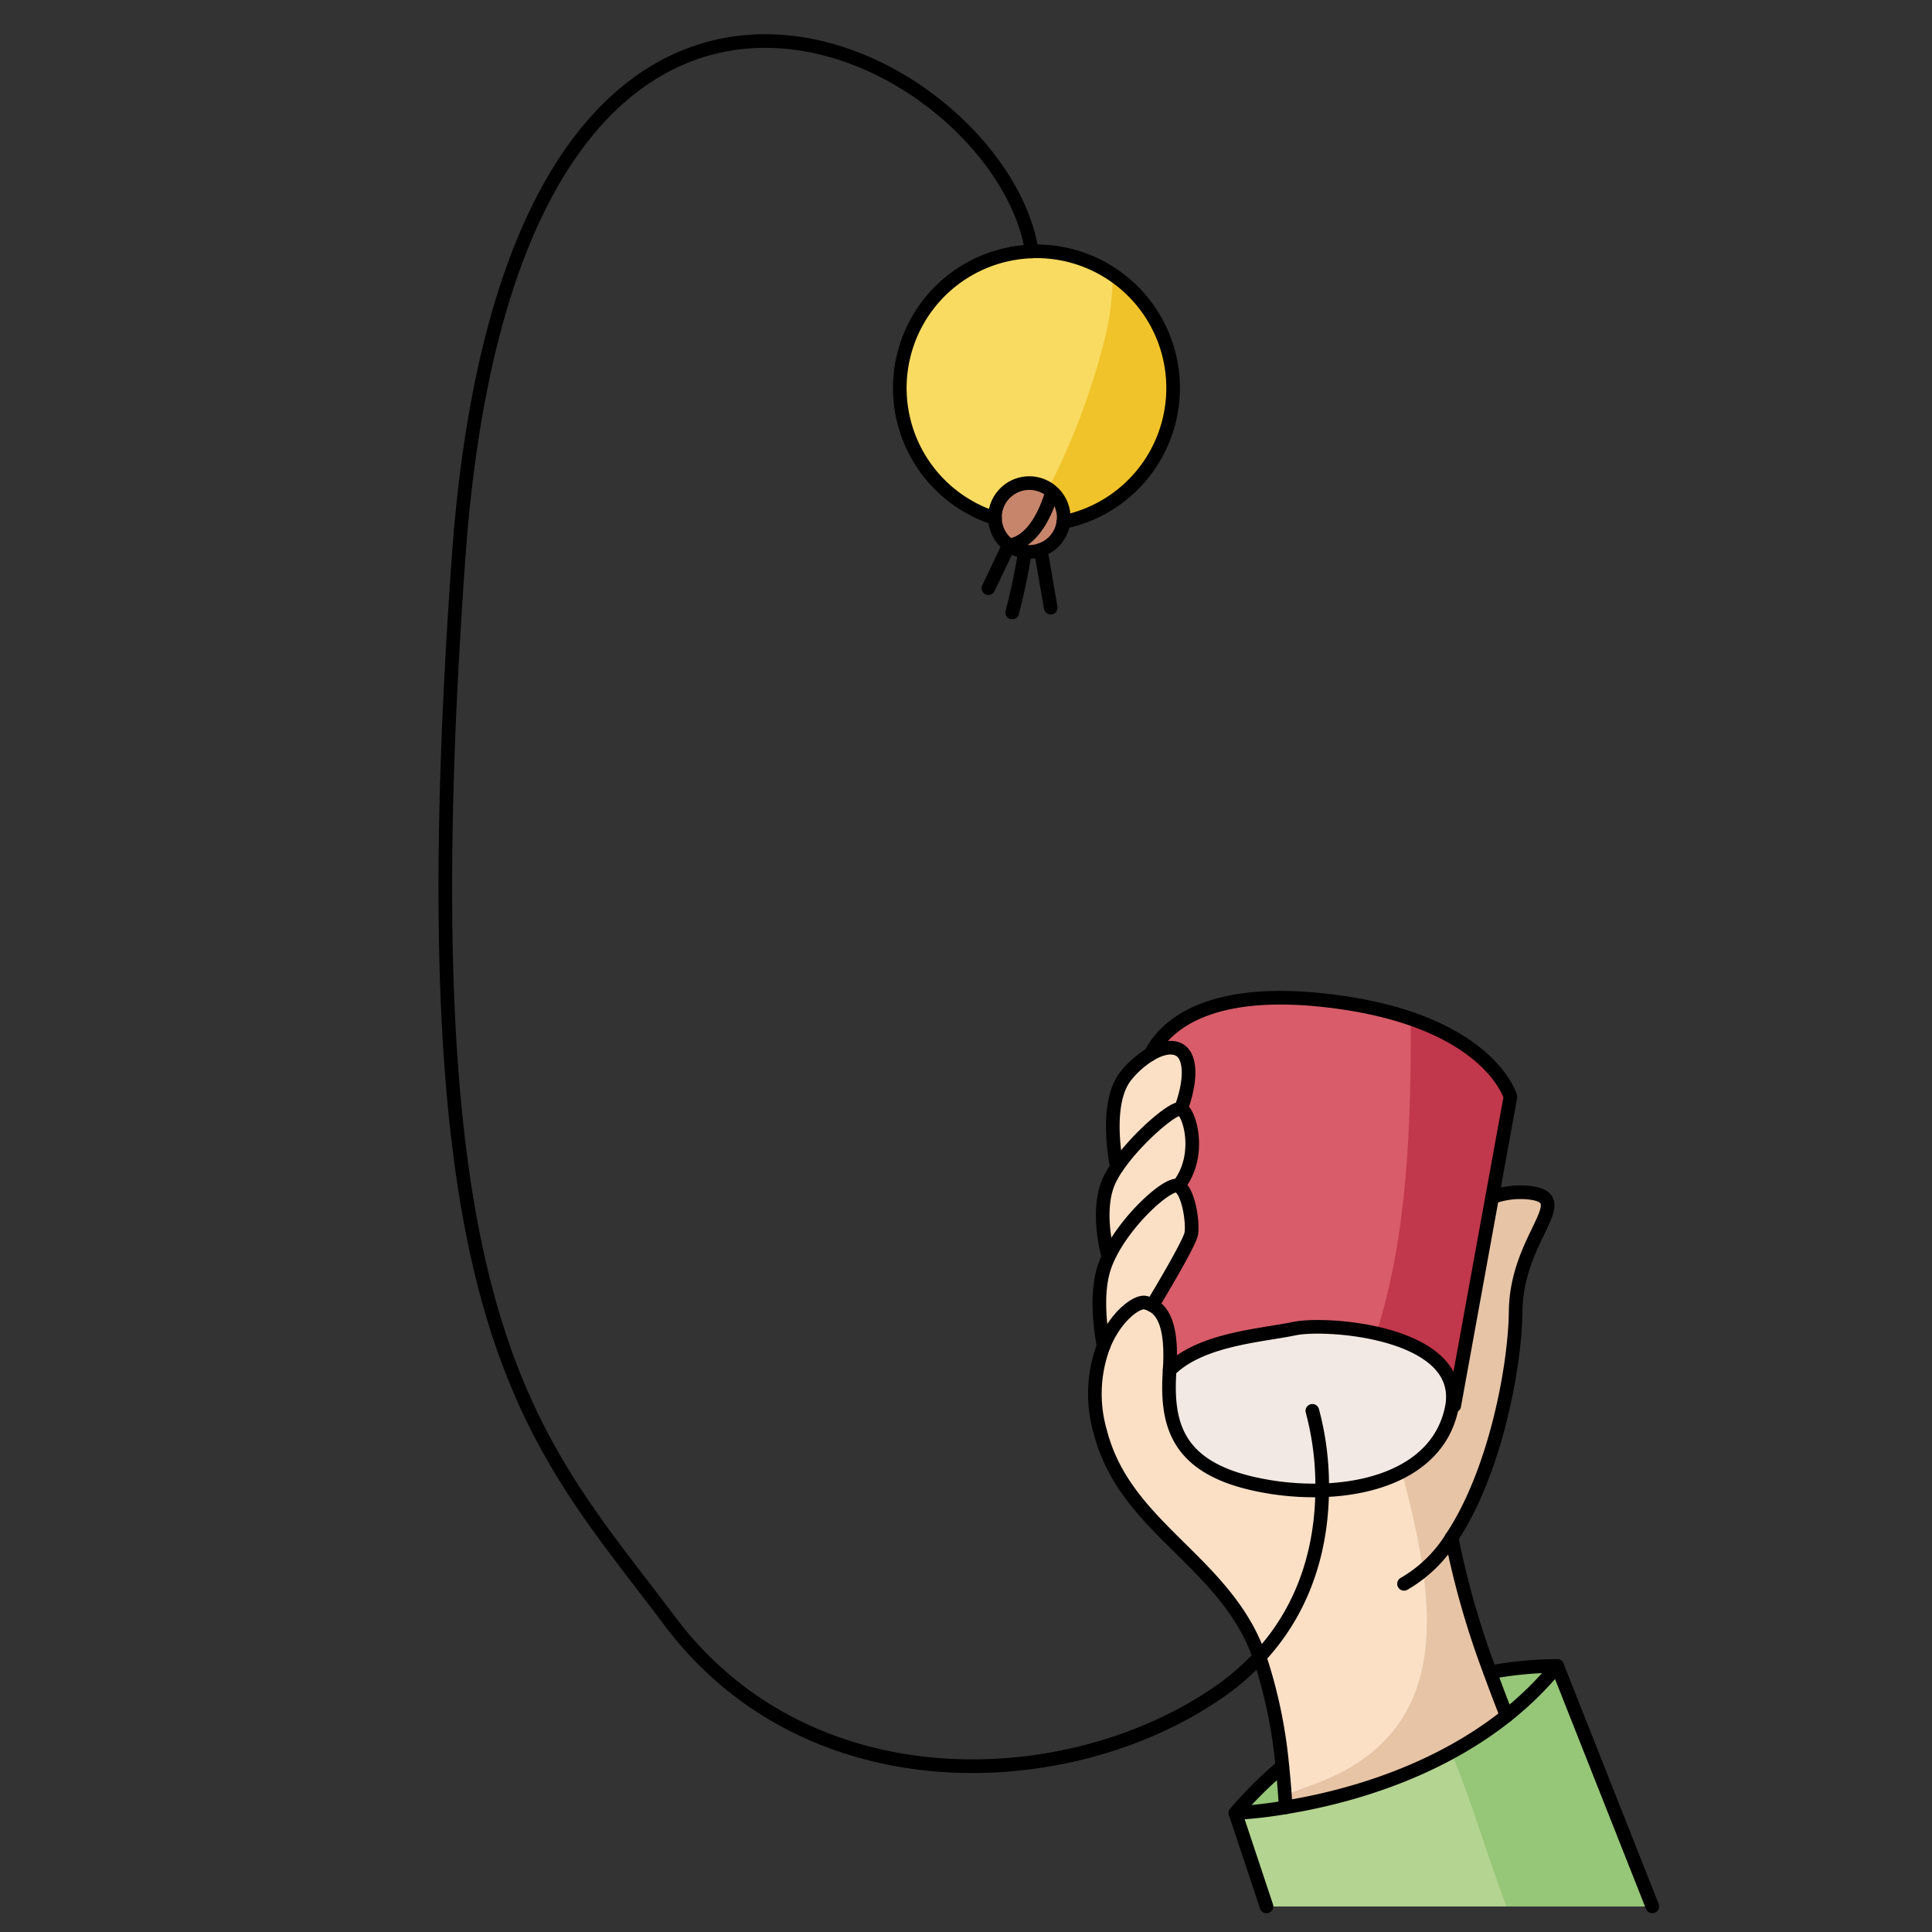 <svg id="Layer_1" data-name="Layer 1" xmlns="http://www.w3.org/2000/svg" width="100mm" height="100mm" viewBox="0 0 283.465 283.465">
  <rect x="0" y="0" width="283.465" height="283.465" fill="#333333" stroke="none"/>
  <g>
    <g>
      <path d="M172.12,56.921a20.066,20.066,0,0,1-16.1,19.67,3.669,3.669,0,0,0,.05-.66,5.067,5.067,0,0,0-5.05-5.05,5.047,5.047,0,0,0-5.04,5.05.41.41,0,0,0,.01.11,20.053,20.053,0,0,1,5.41-39.15c.22-.02.44-.02.67-.02A20.054,20.054,0,0,1,172.12,56.921Z" fill="#f9db61"/>
      <path d="M151.02,70.881a4.991,4.991,0,0,1,3.48,1.4l-.25.28c-2.38,7.6-6.22,7.42-6.22,7.42a4.972,4.972,0,0,1-2.04-3.94.41.41,0,0,1-.01-.11A5.047,5.047,0,0,1,151.02,70.881Z" fill="#c7856b"/>
      <path d="M188.15,259.171c.23,2.15.38,4.19.49,6a63.884,63.884,0,0,1-7.38.84A57.677,57.677,0,0,1,188.15,259.171Z" fill="#96c678"/>
      <path d="M218.64,245.361a53.947,53.947,0,0,1,9.83-.93,48.674,48.674,0,0,1-7.42,7.3C220.38,250.011,219.53,247.821,218.64,245.361Z" fill="#96c678"/>
      <path d="M228.47,244.431l13.96,35.28H185.82l-4.56-13.7a63.884,63.884,0,0,0,7.38-.84c8.11-1.32,21.46-4.73,32.41-13.44A48.674,48.674,0,0,0,228.47,244.431Z" fill="#b4d491"/>
      <path d="M212.98,225.611a124.682,124.682,0,0,0,5.66,19.75c.89,2.46,1.74,4.65,2.41,6.37-10.95,8.71-24.3,12.12-32.41,13.44-.11-1.81-.26-3.85-.49-6a71.635,71.635,0,0,0-3.35-16.07c7.3-7.85,9.13-17.22,9.19-24.44,9.02-.28,17.31-3.82,19-12.05.03-.14.06-.29.08-.43l.3.05,5.56-30.58a12.329,12.329,0,0,1,5.6-.64c6.73.89-2.03,6.48-2.15,17.39C222.28,200.7,219.32,216.131,212.98,225.611Z" fill="#fbe0c6"/>
      <path d="M184.3,217.781a40.35,40.35,0,0,0,9.69.88c-.06,7.22-1.89,16.59-9.19,24.44a29.406,29.406,0,0,0-1.77-4c-6.09-11.16-18.27-16.24-21.57-28.93a19.989,19.989,0,0,1,.45-12.67c1.77-4.44,4.96-6.67,6.15-6.37a4.478,4.478,0,0,1,1.01.39c1.63.88,2.96,3.18,2.54,9.51C171.1,208.651,172.37,215.241,184.3,217.781Z" fill="#fbe0c6"/>
      <path d="M172.88,174c1.52.76,2.16,5.33,1.91,6.98-.19,1.21-3.81,7.37-5.72,10.54a4.478,4.478,0,0,0-1.01-.39c-1.19-.3-4.38,1.93-6.15,6.37-.56-3.15-1-7.51-.07-10.94a13.123,13.123,0,0,1,.85-2.24C165.3,178.841,171.54,173.331,172.88,174Z" fill="#fbe0c6"/>
      <path d="M168.8,154.681c2.34-1.38,4.46-1.33,5.22.54,1.15,2.79-.76,7.48-.76,7.48-1.09-.33-6.55,4.38-9.37,8.53l-.02-.02s-2.03-9.39,1.4-13.46A13.73,13.73,0,0,1,168.8,154.681Z" fill="#fbe0c6"/>
      <path d="M173.26,162.7c1.27.38,3.18,6.86-.38,11.3-1.34-.67-7.58,4.84-10.19,10.32l-.09-.04s-1.9-6.6.13-11.04a13.713,13.713,0,0,1,1.16-2.01C166.71,167.081,172.17,162.371,173.26,162.7Z" fill="#fbe0c6"/>
      <path d="M221.61,160.931l-2.68,14.72-5.56,30.58-.3-.05c1.67-10.77-18.42-12.25-23.18-11.24-4.83,1.01-13.71,1.52-18.28,6.09.42-6.33-.91-8.63-2.54-9.51,1.91-3.17,5.53-9.33,5.72-10.54.25-1.65-.39-6.22-1.91-6.98,3.56-4.44,1.65-10.92.38-11.3,0,0,1.91-4.69.76-7.48-.76-1.87-2.88-1.92-5.22-.54,1.85-3.67,7.59-9.77,25.02-7.97C218.32,149.251,221.61,160.931,221.61,160.931Z" fill="#d85c69"/>
      <path d="M193.99,218.661a40.35,40.35,0,0,1-9.69-.88c-11.93-2.54-13.2-9.13-12.69-16.75,4.57-4.57,13.45-5.08,18.28-6.09,4.76-1.01,24.85.47,23.18,11.24-.02.14-.05.29-.08.43C211.3,214.841,203.01,218.381,193.99,218.661Z" fill="#f2e9e4"/>
      <path d="M156.07,75.931a3.669,3.669,0,0,1-.05.66,5,5,0,0,1-3.32,4.09,4.9,4.9,0,0,1-1.68.29,3.386,3.386,0,0,1-.64-.05,4.778,4.778,0,0,1-2.35-.94s3.84.18,6.22-7.42l.25-.28A4.987,4.987,0,0,1,156.07,75.931Z" fill="#c7856b"/>
    </g>
    <g>
      <path d="M163.235,40.269a19.957,19.957,0,0,0-11.165-3.4c-.23,0-.45,0-.67.02a20.053,20.053,0,0,0-5.41,39.15.41.41,0,0,1-.01-.11,5.035,5.035,0,0,1,7.821-4.209A102.985,102.985,0,0,0,162,50.071,37.54,37.54,0,0,0,163.235,40.269Z" fill="#f9db61"/>
      <path d="M163.235,40.269a37.54,37.54,0,0,1-1.235,9.8,102.985,102.985,0,0,1-8.2,21.651,5.039,5.039,0,0,1,.7.559,4.987,4.987,0,0,1,1.57,3.65,3.669,3.669,0,0,1-.05.66,20.058,20.058,0,0,0,7.215-36.322Z" fill="#f1c32a"/>
      <path d="M151.02,70.881a4.991,4.991,0,0,1,3.48,1.4l-.25.28c-2.38,7.6-6.22,7.42-6.22,7.42a4.972,4.972,0,0,1-2.04-3.94.41.41,0,0,1-.01-.11A5.047,5.047,0,0,1,151.02,70.881Z" fill="#c7856b"/>
      <path d="M188.15,259.171c.23,2.15.38,4.19.49,6a63.884,63.884,0,0,1-7.38.84A57.677,57.677,0,0,1,188.15,259.171Z" fill="#96c678"/>
      <path d="M218.64,245.361a53.947,53.947,0,0,1,9.83-.93,48.674,48.674,0,0,1-7.42,7.3C220.38,250.011,219.53,247.821,218.64,245.361Z" fill="#96c678"/>
      <path d="M228.47,244.431a48.674,48.674,0,0,1-7.42,7.3A56.675,56.675,0,0,1,212.9,257.1c3.058,7.319,5.255,15.091,8.116,22.612H242.43Z" fill="#96c678"/>
      <path d="M188.64,265.171a63.884,63.884,0,0,1-7.38.84l4.56,13.7h35.195c-2.861-7.521-5.058-15.293-8.116-22.612A77.711,77.711,0,0,1,188.64,265.171Z" fill="#b4d491"/>
      <path d="M205.662,215.916a27.2,27.2,0,0,1-11.672,2.745c-.06,7.22-1.89,16.59-9.19,24.44a71.635,71.635,0,0,1,3.35,16.07c.157,1.471.275,2.883.371,4.212,1.173-.432,2.334-.872,3.479-1.312C213.923,254.511,210.7,234.95,205.662,215.916Z" fill="#fbe0c6"/>
      <path d="M224.53,175.011a12.329,12.329,0,0,0-5.6.64l-5.56,30.58-.3-.05c-.02.14-.05.29-.08.43a13.36,13.36,0,0,1-7.328,9.305c5.038,19.034,8.261,38.6-13.662,46.155-1.145.44-2.306.88-3.479,1.312.044.614.084,1.216.119,1.788,8.11-1.32,21.46-4.73,32.41-13.44-.67-1.72-1.52-3.91-2.41-6.37a124.682,124.682,0,0,1-5.66-19.75c6.34-9.48,9.3-24.91,9.4-33.21C222.5,181.491,231.26,175.9,224.53,175.011Z" fill="#e7c4a6"/>
      <path d="M184.3,217.781a40.35,40.35,0,0,0,9.69.88c-.06,7.22-1.89,16.59-9.19,24.44a29.406,29.406,0,0,0-1.77-4c-6.09-11.16-18.27-16.24-21.57-28.93a19.989,19.989,0,0,1,.45-12.67c1.77-4.44,4.96-6.67,6.15-6.37a4.478,4.478,0,0,1,1.01.39c1.63.88,2.96,3.18,2.54,9.51C171.1,208.651,172.37,215.241,184.3,217.781Z" fill="#fbe0c6"/>
      <path d="M172.88,174c1.52.76,2.16,5.33,1.91,6.98-.19,1.21-3.81,7.37-5.72,10.54a4.478,4.478,0,0,0-1.01-.39c-1.19-.3-4.38,1.93-6.15,6.37-.56-3.15-1-7.51-.07-10.94a13.123,13.123,0,0,1,.85-2.24C165.3,178.841,171.54,173.331,172.88,174Z" fill="#fbe0c6"/>
      <path d="M168.8,154.681c2.34-1.38,4.46-1.33,5.22.54,1.15,2.79-.76,7.48-.76,7.48-1.09-.33-6.55,4.38-9.37,8.53l-.02-.02s-2.03-9.39,1.4-13.46A13.73,13.73,0,0,1,168.8,154.681Z" fill="#fbe0c6"/>
      <path d="M173.26,162.7c1.27.38,3.18,6.86-.38,11.3-1.34-.67-7.58,4.84-10.19,10.32l-.09-.04s-1.9-6.6.13-11.04a13.713,13.713,0,0,1,1.16-2.01C166.71,167.081,172.17,162.371,173.26,162.7Z" fill="#fbe0c6"/>
      <path d="M193.82,146.711c-17.43-1.8-23.17,4.3-25.02,7.97,2.34-1.38,4.46-1.33,5.22.54,1.15,2.79-.76,7.48-.76,7.48,1.27.38,3.18,6.86-.38,11.3,1.52.76,2.16,5.33,1.91,6.98-.19,1.21-3.81,7.37-5.72,10.54,1.63.88,2.96,3.18,2.54,9.51,4.57-4.57,13.45-5.08,18.28-6.09,2.1-.445,7.17-.405,12.047.7,4.676-14.742,5.064-30.785,5.072-46.177A59.337,59.337,0,0,0,193.82,146.711Z" fill="#d85c69"/>
      <path d="M207.009,149.462c-.008,15.392-.4,31.435-5.072,46.177,6.192,1.4,12.067,4.517,11.133,10.542l.3.05,5.56-30.58,2.68-14.72S219.6,153.791,207.009,149.462Z" fill="#c1374b"/>
      <path d="M193.99,218.661a40.35,40.35,0,0,1-9.69-.88c-11.93-2.54-13.2-9.13-12.69-16.75,4.57-4.57,13.45-5.08,18.28-6.09,4.76-1.01,24.85.47,23.18,11.24-.02.14-.05.29-.08.43C211.3,214.841,203.01,218.381,193.99,218.661Z" fill="#f2e9e4"/>
      <path d="M156.07,75.931a3.669,3.669,0,0,1-.05.66,5,5,0,0,1-3.32,4.09,4.9,4.9,0,0,1-1.68.29,3.386,3.386,0,0,1-.64-.05,4.778,4.778,0,0,1-2.35-.94s3.84.18,6.22-7.42l.25-.28A4.987,4.987,0,0,1,156.07,75.931Z" fill="#c7856b"/>
    </g>
    <g>
      <path d="M218.64,245.361a53.947,53.947,0,0,1,9.83-.93,48.674,48.674,0,0,1-7.42,7.3" fill="none" stroke="#000" stroke-linecap="round" stroke-linejoin="round" stroke-width="2"/>
      <path d="M188.64,265.171a63.884,63.884,0,0,1-7.38.84l4.56,13.7" fill="none" stroke="#000" stroke-linecap="round" stroke-linejoin="round" stroke-width="2"/>
      <path d="M188.15,259.171a57.677,57.677,0,0,0-6.89,6.84" fill="none" stroke="#000" stroke-linecap="round" stroke-linejoin="round" stroke-width="2"/>
      <path d="M184.8,243.1a29.406,29.406,0,0,0-1.77-4c-6.09-11.16-18.27-16.24-21.57-28.93a19.989,19.989,0,0,1,.45-12.67c1.77-4.44,4.96-6.67,6.15-6.37a4.478,4.478,0,0,1,1.01.39" fill="none" stroke="#000" stroke-linecap="round" stroke-linejoin="round" stroke-width="2"/>
      <path d="M171.61,201.031c-.51,7.62.76,14.21,12.69,16.75a40.35,40.35,0,0,0,9.69.88" fill="none" stroke="#000" stroke-linecap="round" stroke-linejoin="round" stroke-width="2"/>
      <path d="M161.91,197.5c-.56-3.15-1-7.51-.07-10.94a13.123,13.123,0,0,1,.85-2.24c2.61-5.48,8.85-10.99,10.19-10.32" fill="none" stroke="#000" stroke-linecap="round" stroke-linejoin="round" stroke-width="2"/>
      <path d="M162.6,184.281s-1.9-6.6.13-11.04a13.713,13.713,0,0,1,1.16-2.01c2.82-4.15,8.28-8.86,9.37-8.53" fill="none" stroke="#000" stroke-linecap="round" stroke-linejoin="round" stroke-width="2"/>
      <path d="M163.87,171.211s-2.03-9.39,1.4-13.46a13.73,13.73,0,0,1,3.53-3.07" fill="none" stroke="#000" stroke-linecap="round" stroke-linejoin="round" stroke-width="2"/>
      <path d="M206,232.381a19.865,19.865,0,0,0,6.98-6.77" fill="none" stroke="#000" stroke-linecap="round" stroke-linejoin="round" stroke-width="2"/>
      <path d="M218.93,175.651a12.329,12.329,0,0,1,5.6-.64c6.73.89-2.03,6.48-2.15,17.39-.1,8.3-3.06,23.73-9.4,33.21a124.682,124.682,0,0,0,5.66,19.75c.89,2.46,1.74,4.65,2.41,6.37-10.95,8.71-24.3,12.12-32.41,13.44-.11-1.81-.26-3.85-.49-6a71.635,71.635,0,0,0-3.35-16.07c7.3-7.85,9.13-17.22,9.19-24.44,9.02-.28,17.31-3.82,19-12.05.03-.14.06-.29.08-.43,1.67-10.77-18.42-12.25-23.18-11.24-4.83,1.01-13.71,1.52-18.28,6.09.42-6.33-.91-8.63-2.54-9.51,1.91-3.17,5.53-9.33,5.72-10.54.25-1.65-.39-6.22-1.91-6.98,3.56-4.44,1.65-10.92.38-11.3,0,0,1.91-4.69.76-7.48-.76-1.87-2.88-1.92-5.22-.54,1.85-3.67,7.59-9.77,25.02-7.97,24.5,2.54,27.79,14.22,27.79,14.22Z" fill="none" stroke="#000" stroke-linecap="round" stroke-linejoin="round" stroke-width="2"/>
      <line x1="218.93" y1="175.651" x2="213.37" y2="206.231" fill="none" stroke="#000" stroke-linecap="round" stroke-linejoin="round" stroke-width="2"/>
      <path d="M148.51,89.861a89.25,89.25,0,0,0,1.87-8.94" fill="none" stroke="#000" stroke-linecap="round" stroke-linejoin="round" stroke-width="2"/>
      <path d="M192.55,207a42.479,42.479,0,0,1,1.44,11.66" fill="none" stroke="#000" stroke-linecap="round" stroke-linejoin="round" stroke-width="2"/>
      <path d="M151.4,36.891C146.62,6.631,75.31-30,67.29,81.741c-8.12,113.2,10.41,128.68,30.97,156.09s58.88,25.51,80.59,10.41a36.593,36.593,0,0,0,5.95-5.14" fill="none" stroke="#000" stroke-linecap="round" stroke-linejoin="round" stroke-width="2"/>
      <path d="M156.02,76.591a5,5,0,0,1-3.32,4.09,4.9,4.9,0,0,1-1.68.29,3.386,3.386,0,0,1-.64-.05,4.778,4.778,0,0,1-2.35-.94,4.972,4.972,0,0,1-2.04-3.94" fill="none" stroke="#000" stroke-linecap="round" stroke-linejoin="round" stroke-width="2"/>
      <path d="M151.4,36.891c.22-.02.44-.02.67-.02a20.057,20.057,0,0,1,3.95,39.72,3.669,3.669,0,0,0,.05-.66,5.067,5.067,0,0,0-5.05-5.05,5.047,5.047,0,0,0-5.04,5.05.41.41,0,0,0,.01.11,20.053,20.053,0,0,1,5.41-39.15Z" fill="none" stroke="#000" stroke-linecap="round" stroke-linejoin="round" stroke-width="2"/>
      <path d="M154.25,72.561c-2.38,7.6-6.22,7.42-6.22,7.42l-3.01,6.32" fill="none" stroke="#000" stroke-linecap="round" stroke-linejoin="round" stroke-width="2"/>
      <line x1="154.16" y1="89.161" x2="152.7" y2="80.681" fill="none" stroke="#000" stroke-linecap="round" stroke-linejoin="round" stroke-width="2"/>
      <line x1="228.47" y1="244.431" x2="242.43" y2="279.711" fill="none" stroke="#000" stroke-linecap="round" stroke-linejoin="round" stroke-width="2"/>
    </g>
  </g>
</svg>

